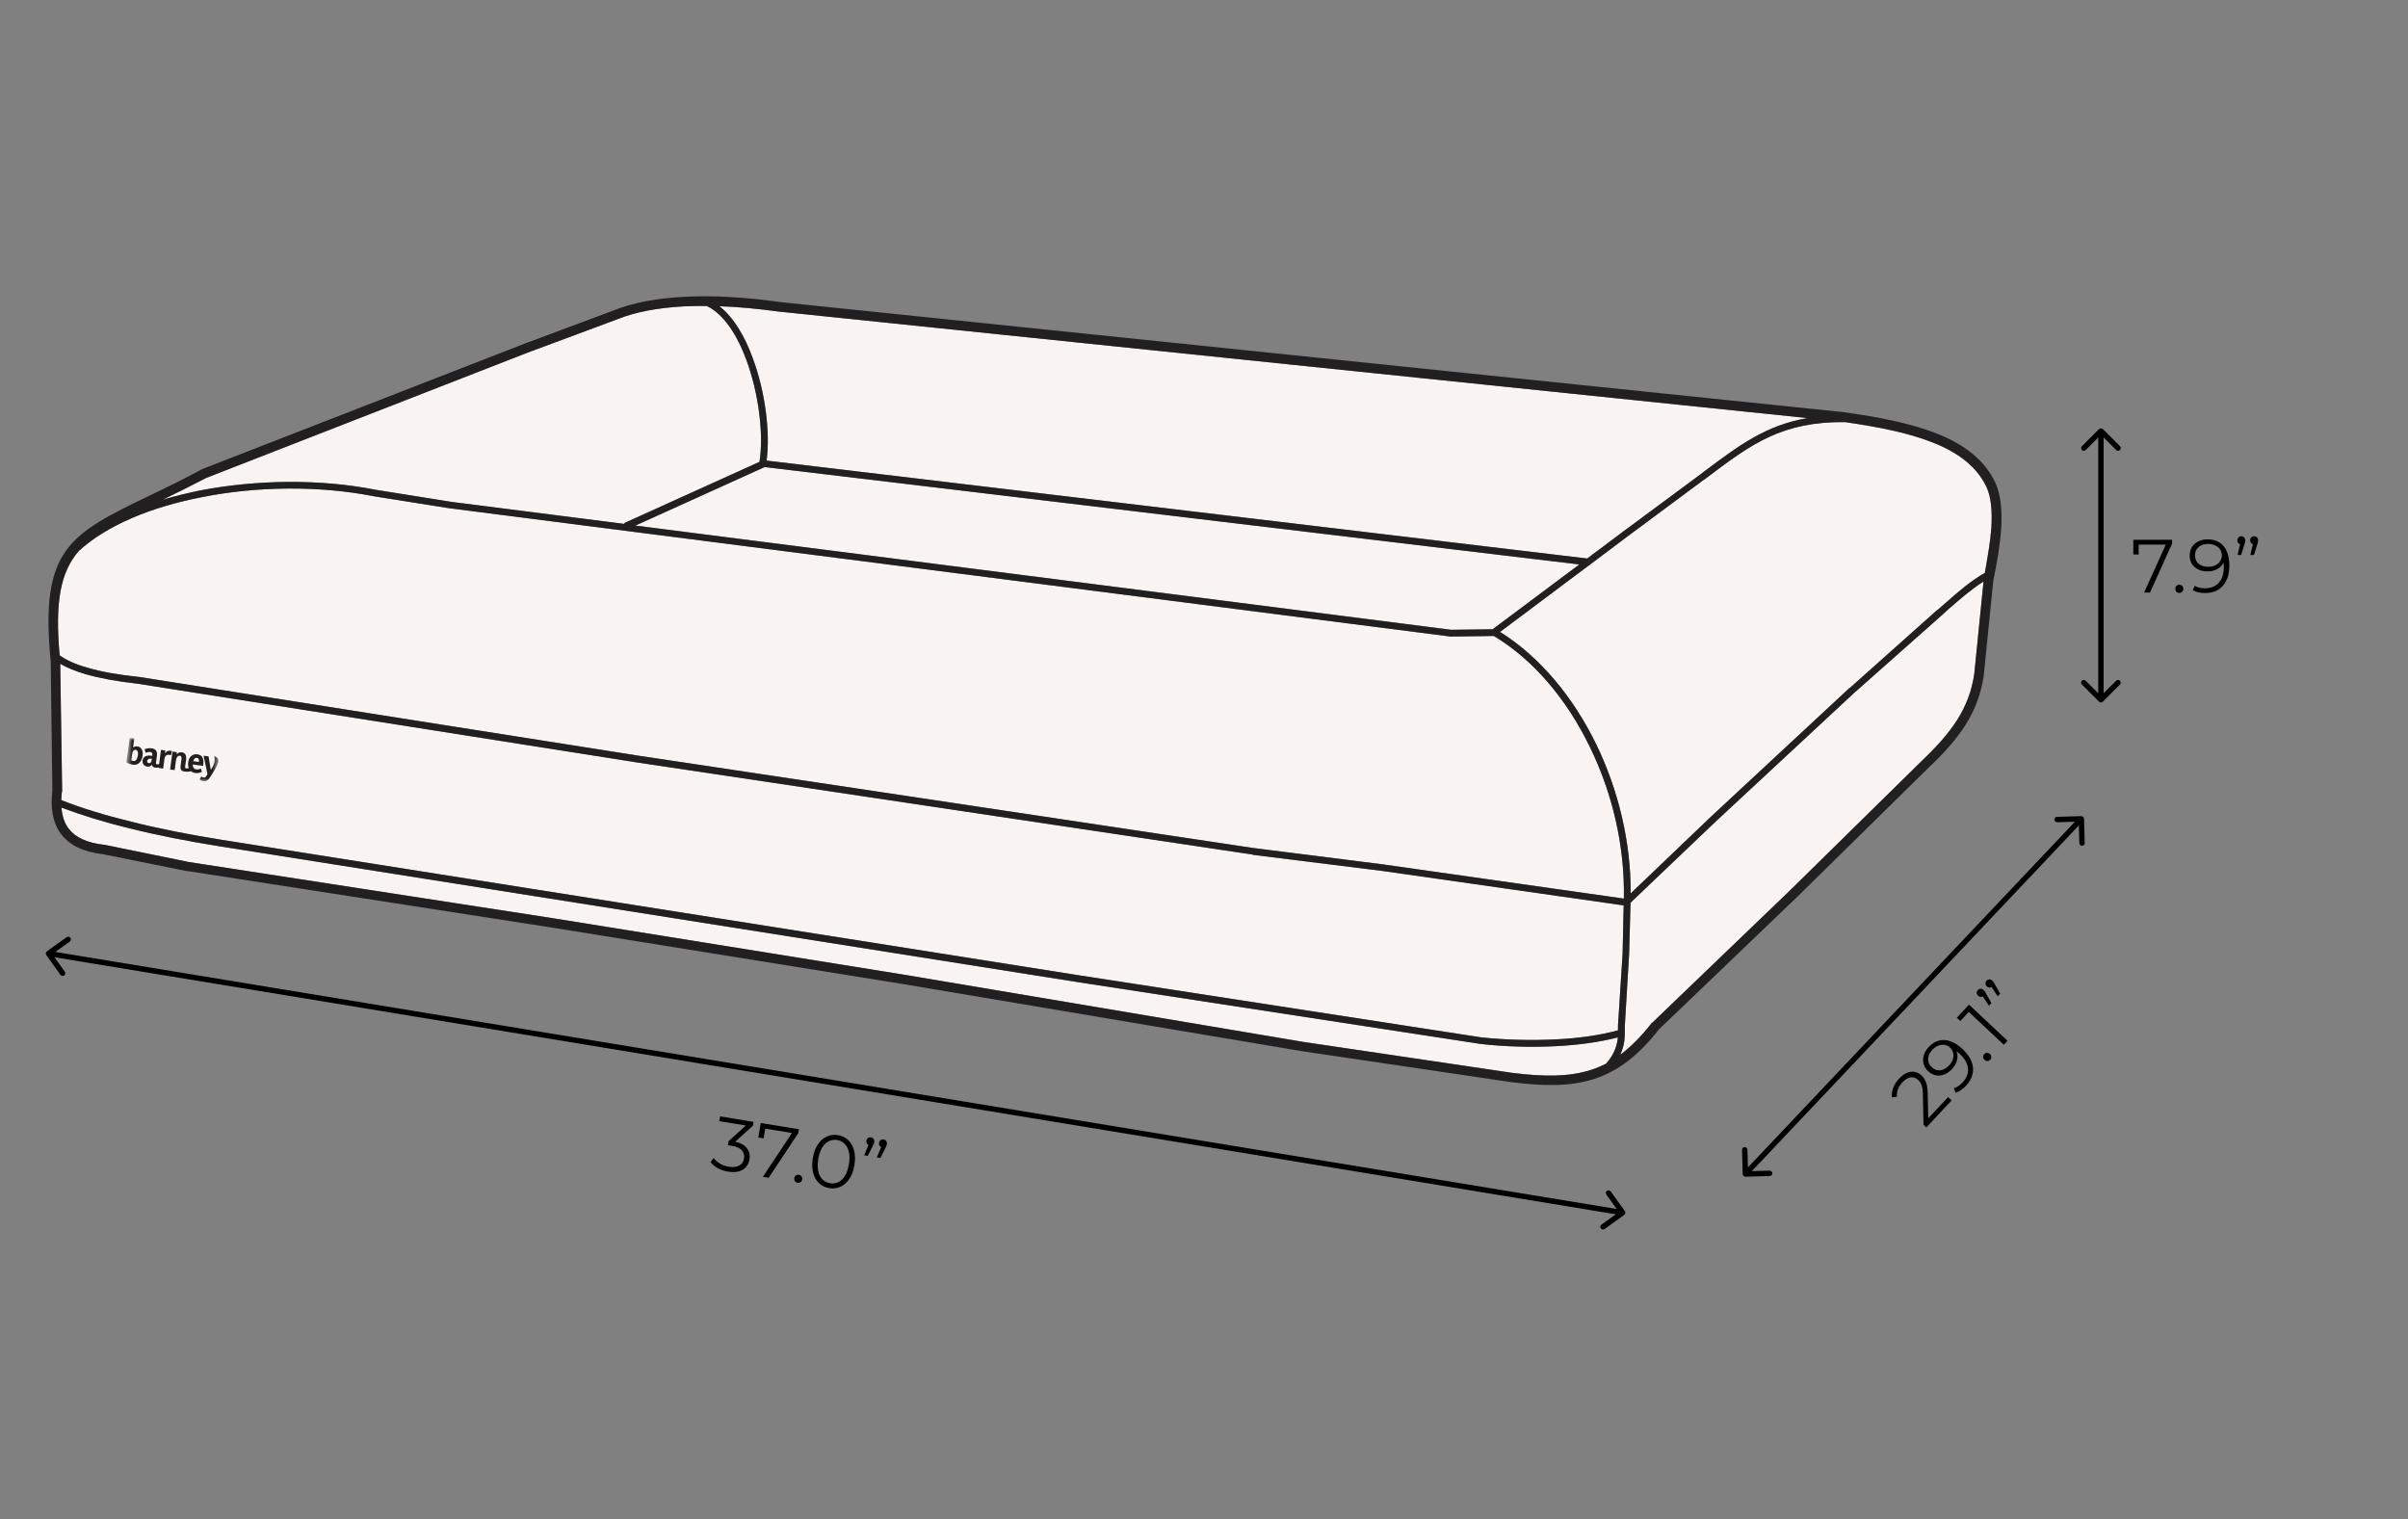 <svg xmlns="http://www.w3.org/2000/svg" fill="none" viewBox="0 0 447 282" height="282" width="447">
<rect x="0" y="0" width="447" height="282" fill="#808080" stroke="none"/>
<path fill="#F9F4F2" d="M277.206 116.806L277.153 116.753L293.171 104.779L141.895 86.693L141.841 86.747L117.947 97.562L269.384 116.895L277.206 116.806Z" clip-rule="evenodd" fill-rule="evenodd"></path>
<path fill="#F9F4F2" d="M298.161 197.416C299.782 195.598 300.174 193.923 300.334 192.569C297.002 193.424 293.065 193.977 289.02 194.19C284.28 194.44 279.273 194.297 274.819 193.781L200.16 182.323L40.954 157.128C34.95 156.166 29.194 155.062 23.991 153.743C19.394 152.638 15.153 151.32 11.412 149.912C11.518 151.48 11.964 152.799 12.73 153.796C13.995 155.471 16.169 156.469 19.394 156.826H19.448L35.056 160.015L102.481 170.421L167.838 180.934L241.926 193.406L280.77 199.162C286.579 199.874 291.229 199.928 295.31 198.609C296.272 198.306 297.234 197.897 298.143 197.451L298.161 197.416Z" clip-rule="evenodd" fill-rule="evenodd"></path>
<path fill="#F9F4F2" d="M368.168 107.968C365.995 109.34 363.874 111.193 362.003 112.814C361.504 113.278 360.934 113.723 360.542 114.133L344.132 128.673L318.473 152.513L302.669 167.57V167.926L302.419 177.013L301.617 190.448V191.054C301.617 192.212 301.671 193.887 300.762 195.794C302.74 194.333 304.646 192.408 306.624 189.878L306.731 189.825L332.389 165.182L356.783 141.199L356.836 141.145C359.455 138.669 361.629 136.245 363.304 133.662C364.926 131.078 366.03 128.316 366.494 125.02L368.204 107.95L368.168 107.968Z" clip-rule="evenodd" fill-rule="evenodd"></path>
<path fill="#F9F4F2" d="M342.617 78.354C330.804 78.194 325.048 82.488 317.119 88.457L316.406 89.009H316.353L301.849 99.772L295.078 104.867L295.025 104.974H294.918L278.454 117.305C285.83 121.902 291.995 129.332 296.29 138.116C300.388 146.544 302.758 156.255 302.704 165.842L317.6 151.605L343.259 127.764H343.312L359.669 113.171H359.723C360.186 112.761 360.685 112.316 361.184 111.906C363.357 109.981 365.888 107.772 368.454 106.346C368.952 103.46 369.469 100.591 369.665 97.918C369.826 94.996 369.665 92.359 368.756 90.399C366.939 86.568 363.447 83.984 358.849 82.167C354.306 80.35 348.693 79.245 342.581 78.372L342.617 78.354Z" clip-rule="evenodd" fill-rule="evenodd"></path>
<path fill="#F9F4F2" d="M133.556 56.847C136.175 58.914 138.26 62.407 139.721 66.451C142.09 72.759 142.999 80.385 142.304 85.499L294.632 103.674L301.101 98.827L315.64 88.065L316.353 87.513C322.768 82.719 327.774 78.924 335.543 77.606L144.817 57.863H144.763C140.718 57.311 136.977 56.954 133.556 56.847Z" clip-rule="evenodd" fill-rule="evenodd"></path>
<path fill="#F9F4F2" d="M30.228 92.751C32.455 92.092 34.771 91.54 37.141 91.041C47.654 89.027 59.468 88.867 69.82 90.934L83.807 93.161L115.934 97.259L115.88 97.099L140.986 85.731C141.788 80.778 140.879 73.151 138.563 66.844C136.852 62.193 134.322 58.255 131.186 56.794C129.867 56.794 128.567 56.794 127.355 56.848C122.099 57.097 117.858 57.952 114.722 59.218L97.901 65.472L38.299 88.707C35.377 90.221 32.651 91.593 30.21 92.751H30.228Z" clip-rule="evenodd" fill-rule="evenodd"></path>
<path fill="#F9F4F2" d="M11.073 121.653C12.285 122.508 13.995 123.328 16.223 123.933C18.753 124.7 21.924 125.252 25.666 125.644H25.72L118.606 140.29L232.661 157.414L256.644 160.443L301.439 166.804C301.635 157.111 299.319 147.204 295.131 138.669C290.891 129.885 284.672 122.454 277.295 118.053L269.366 118.16H269.259L83.647 94.373H83.593L69.552 92.146C59.396 90.132 47.725 90.221 37.373 92.306C28.036 94.123 19.804 97.509 14.601 102.302C11.269 106.186 10.164 111.603 11.073 121.653Z" clip-rule="evenodd" fill-rule="evenodd"></path>
<path fill="#F9F4F2" d="M11.376 148.523C15.207 150.037 19.554 151.356 24.312 152.514C29.515 153.832 35.163 154.937 41.186 155.899L200.392 181.059L274.997 192.569C279.398 193.033 284.298 193.175 288.984 192.926C293.082 192.73 297.074 192.16 300.352 191.251V190.342L301.207 176.961L301.403 168.069L256.501 161.655L232.554 158.679L232.5 158.626L118.41 141.556L25.523 126.909C21.728 126.499 18.503 125.893 15.884 125.145C14.013 124.593 12.392 123.933 11.18 123.221L11.536 146.866L11.483 147.026C11.429 147.525 11.376 148.095 11.376 148.54V148.523Z" clip-rule="evenodd" fill-rule="evenodd"></path>
<path fill="#221F20" d="M34.718 161.708L19.162 158.572C15.474 158.162 12.908 156.897 11.34 154.83C9.826 152.816 9.327 150.126 9.719 146.794L9.416 122.81C7.349 101.856 12.908 99.166 27.858 91.949C30.744 90.577 33.916 89.027 37.497 87.103L37.604 87.049L97.313 63.814L114.08 57.56C117.359 56.242 121.813 55.333 127.319 55.083C132.362 54.834 138.331 55.137 145.048 56.099L342.189 76.501C348.711 77.41 354.716 78.568 359.562 80.492C364.569 82.47 368.4 85.339 370.414 89.633C371.429 91.914 371.679 94.836 371.483 98.025C371.287 101.161 370.681 104.547 370.022 107.772L368.258 125.252V125.305C367.759 128.886 366.547 131.88 364.819 134.642C363.055 137.368 360.774 139.898 358.048 142.464L333.655 166.447L307.996 191.037C304.112 195.99 300.317 198.859 295.933 200.284C291.532 201.692 286.686 201.656 280.627 200.89L241.73 195.135L167.588 182.662L102.231 172.149L34.807 161.69H34.753L34.718 161.708ZM11.376 148.522C15.207 150.037 19.554 151.355 24.312 152.513C29.515 153.832 35.163 154.937 41.186 155.899L200.392 181.058L274.997 192.569C279.398 193.032 284.298 193.175 288.984 192.925C293.082 192.729 297.074 192.159 300.352 191.25V190.342L301.207 176.96L301.403 168.069L256.501 161.654L232.554 158.679L232.5 158.625L118.41 141.555L25.524 126.909C21.728 126.499 18.503 125.893 15.884 125.145C14.013 124.592 12.392 123.933 11.18 123.22L11.536 146.865L11.483 147.025C11.429 147.524 11.376 148.095 11.376 148.54V148.522ZM11.073 121.652C12.285 122.508 13.995 123.327 16.222 123.933C18.753 124.699 21.924 125.252 25.666 125.644H25.72L118.606 140.29L232.661 157.413L256.644 160.443L301.439 166.804C301.635 157.111 299.319 147.204 295.131 138.669C290.891 129.884 284.672 122.454 277.295 118.053L269.366 118.16H269.259L83.647 94.373H83.593L69.552 92.145C59.396 90.132 47.725 90.221 37.373 92.306C28.036 94.123 19.804 97.508 14.601 102.302C11.269 106.186 10.164 111.603 11.073 121.652ZM30.228 92.751C32.455 92.092 34.771 91.539 37.141 91.04C47.654 89.027 59.467 88.867 69.82 90.934L83.807 93.161L115.933 97.259L115.88 97.099L140.986 85.731C141.788 80.777 140.879 73.151 138.563 66.843C136.852 62.193 134.322 58.255 131.186 56.794C129.867 56.794 128.566 56.794 127.355 56.847C122.098 57.097 117.858 57.952 114.722 59.217L97.901 65.471L38.299 88.706C35.377 90.221 32.651 91.593 30.21 92.751H30.228ZM133.556 56.847C136.175 58.914 138.26 62.407 139.721 66.451C142.091 72.759 142.999 80.385 142.304 85.499L294.633 103.674L301.101 98.827L315.64 88.065L316.353 87.513C322.768 82.719 327.774 78.924 335.543 77.606L144.817 57.863H144.763C140.719 57.311 136.977 56.954 133.556 56.847ZM342.617 78.354C330.804 78.194 325.048 82.488 317.119 88.457L316.406 89.009H316.353L301.849 99.772L295.078 104.867L295.025 104.974H294.918L278.454 117.305C285.83 121.902 291.995 129.332 296.29 138.116C300.388 146.544 302.758 156.255 302.704 165.842L317.6 151.605L343.259 127.764H343.312L359.669 113.171H359.723C360.186 112.761 360.685 112.316 361.184 111.906C363.358 109.981 365.888 107.772 368.454 106.346C368.952 103.46 369.469 100.591 369.665 97.918C369.826 94.996 369.665 92.359 368.756 90.399C366.939 86.568 363.447 83.984 358.85 82.167C354.306 80.35 348.693 79.245 342.581 78.372L342.617 78.354ZM368.168 107.968C365.995 109.34 363.874 111.193 362.003 112.814C361.504 113.278 360.934 113.723 360.542 114.133L344.132 128.673L318.473 152.513L302.669 167.57V167.926L302.419 177.014L301.617 190.449V191.054C301.617 192.213 301.671 193.887 300.762 195.794C302.74 194.333 304.646 192.409 306.624 189.878L306.731 189.825L332.389 165.182L356.783 141.199L356.836 141.145C359.455 138.669 361.629 136.245 363.304 133.662C364.926 131.078 366.03 128.316 366.494 125.02L368.204 107.95L368.168 107.968ZM298.161 197.415C299.782 195.598 300.174 193.923 300.334 192.569C297.002 193.424 293.065 193.977 289.02 194.19C284.28 194.44 279.273 194.297 274.819 193.781L200.16 182.323L40.954 157.128C34.949 156.166 29.194 155.061 23.991 153.743C19.394 152.638 15.153 151.32 11.412 149.912C11.518 151.48 11.964 152.799 12.73 153.796C13.995 155.471 16.169 156.469 19.394 156.825H19.448L35.056 160.015L102.481 170.421L167.838 180.934L241.926 193.406L280.77 199.162C286.579 199.874 291.229 199.928 295.31 198.609C296.272 198.306 297.234 197.897 298.143 197.451L298.161 197.415ZM277.206 116.806L277.153 116.752L293.171 104.778L141.895 86.693L141.841 86.746L117.947 97.562L269.366 116.913L277.188 116.806H277.206Z"></path>
<mask height="10" width="18" y="136" x="23" maskUnits="userSpaceOnUse" style="mask-type:luminance" id="mask0_6_2026">
<path fill="white" d="M40.829 139.187L24.068 136.964L23.255 143.093L40.016 145.316L40.829 139.187Z"></path>
</mask>
<g mask="url(#mask0_6_2026)">
<path fill="#221F20" d="M26.047 141.4C25.705 141.845 25.234 142.028 24.634 141.949C24.256 141.899 23.867 141.748 23.467 141.495L24.074 136.965L24.922 137.077L24.711 138.768C24.93 138.585 25.187 138.51 25.484 138.545C25.731 138.578 25.939 138.676 26.108 138.84C26.433 139.158 26.553 139.631 26.47 140.262C26.408 140.731 26.267 141.11 26.047 141.4M24.764 141.27C24.803 141.275 24.843 141.276 24.883 141.272C25.266 141.252 25.505 140.881 25.601 140.16C25.623 139.991 25.624 139.836 25.602 139.696C25.55 139.388 25.409 139.219 25.178 139.188C25.131 139.182 25.082 139.182 25.032 139.189C24.765 139.233 24.601 139.488 24.54 139.953L24.377 141.126C24.517 141.207 24.646 141.254 24.763 141.27"></path>
<path fill="#221F20" d="M28.219 141.953C28.197 141.986 28.169 142.017 28.134 142.048C27.919 142.263 27.651 142.349 27.33 142.307C27.139 142.281 26.968 142.21 26.821 142.093C26.532 141.869 26.415 141.555 26.468 141.151C26.495 140.947 26.569 140.773 26.69 140.629C26.967 140.308 27.412 140.188 28.024 140.269C28.12 140.282 28.2 140.295 28.265 140.308L28.287 140.138C28.325 139.82 28.186 139.636 27.869 139.585C27.665 139.558 27.388 139.61 27.039 139.74L26.84 139.09C26.854 139.083 26.869 139.076 26.883 139.069C27.299 138.903 27.726 138.849 28.165 138.908C28.339 138.931 28.494 138.978 28.631 139.049C29.044 139.263 29.214 139.653 29.139 140.218L28.963 141.541C28.959 141.576 28.957 141.609 28.957 141.64C28.956 141.782 29.021 141.861 29.151 141.878C29.186 141.883 29.481 141.902 29.749 141.768L29.665 142.405C29.544 142.42 29.237 142.552 28.816 142.503C28.463 142.462 28.265 142.269 28.219 141.953M27.794 141.651C27.994 141.616 28.119 141.405 28.17 141.018L28.191 140.861C28.153 140.852 28.09 140.841 28.003 140.83C27.62 140.788 27.392 140.932 27.322 141.264C27.317 141.303 27.318 141.342 27.326 141.383C27.354 141.542 27.45 141.632 27.615 141.654C27.68 141.663 27.74 141.662 27.795 141.651"></path>
<path fill="#221F20" d="M29.441 142.555L29.886 139.196L30.682 139.301L30.634 139.859C30.871 139.474 31.194 139.307 31.603 139.357C31.668 139.366 31.875 139.395 31.914 139.405L31.741 140.195C31.635 140.132 31.346 140.126 31.251 140.113C31.168 140.102 31.085 140.111 31.002 140.14C30.737 140.233 30.575 140.501 30.517 140.945L30.288 142.668L29.44 142.555L29.441 142.555Z"></path>
<path fill="#221F20" d="M35.614 143.003C35.471 143.14 35.207 143.352 34.17 143.207C33.67 143.138 33.45 142.829 33.507 142.297L33.694 140.889C33.703 140.819 33.706 140.751 33.701 140.684C33.681 140.438 33.575 140.302 33.384 140.277C33.319 140.268 33.254 140.273 33.19 140.291C32.903 140.382 32.725 140.692 32.655 141.222L32.425 142.952L31.578 142.839L32.019 139.512L32.834 139.62L32.793 140.032C33.063 139.728 33.383 139.598 33.753 139.642C33.914 139.664 34.059 139.721 34.188 139.813C34.499 140.04 34.621 140.408 34.553 140.916L34.361 142.364C34.299 142.706 34.875 142.7 35.125 142.544L35.614 143.003Z"></path>
<path fill="#221F20" d="M36.265 143.491C35.921 143.446 35.633 143.319 35.4 143.111C34.997 142.744 34.842 142.213 34.935 141.517C34.996 141.056 35.154 140.693 35.411 140.426C35.729 140.092 36.134 139.958 36.626 140.023C36.778 140.043 36.917 140.077 37.043 140.124C37.631 140.362 37.861 140.962 37.733 141.928L37.701 142.169L35.778 141.914C35.778 142.011 35.785 142.105 35.8 142.195C35.875 142.563 36.084 142.77 36.428 142.816C36.693 142.851 36.989 142.806 37.315 142.681L37.488 143.275C37.104 143.471 36.696 143.543 36.265 143.491M36.433 140.673C36.174 140.692 35.987 140.9 35.873 141.296L36.93 141.429C36.941 141.351 36.944 141.276 36.94 141.205C36.929 140.885 36.794 140.708 36.533 140.673C36.502 140.669 36.469 140.669 36.433 140.673"></path>
<path fill="#221F20" d="M40.505 141.531C40.248 142.419 39.487 143.467 39.117 144.095C38.73 144.752 38.331 145.083 37.8 145.022C37.574 144.992 37.319 144.892 37.037 144.722L37.366 144.142C37.572 144.253 37.73 144.316 37.838 144.33C37.912 144.34 37.98 144.331 38.041 144.304C38.176 144.251 38.334 144.049 38.513 143.697L37.792 140.277L38.713 140.399L39.13 142.898C39.13 142.898 40.156 141.553 39.765 140.431C39.716 140.293 40.769 140.614 40.504 141.531"></path>
</g>
<path fill="black" d="M8.709 176.594C8.484 176.755 8.433 177.067 8.594 177.291L11.216 180.948C11.377 181.172 11.69 181.224 11.914 181.063C12.139 180.902 12.19 180.59 12.029 180.365L9.698 177.115L12.948 174.783C13.172 174.623 13.224 174.31 13.063 174.086C12.902 173.861 12.59 173.81 12.365 173.971L8.709 176.594ZM301.511 225.516C301.735 225.355 301.787 225.042 301.626 224.818L299.003 221.161C298.842 220.937 298.529 220.885 298.305 221.046C298.081 221.207 298.029 221.52 298.19 221.744L300.522 224.994L297.271 227.326C297.047 227.487 296.995 227.799 297.156 228.024C297.317 228.248 297.63 228.299 297.854 228.138L301.511 225.516ZM9 177L8.919 177.493L301.138 225.603L301.219 225.109L301.301 224.616L9.081 176.507L9 177Z"></path>
<path fill="black" d="M386.864 151.986C386.856 151.71 386.626 151.493 386.35 151.5L381.852 151.625C381.576 151.633 381.358 151.863 381.366 152.139C381.373 152.415 381.603 152.632 381.88 152.625L385.878 152.514L385.989 156.512C385.997 156.788 386.227 157.006 386.503 156.998C386.779 156.99 386.996 156.76 386.989 156.484L386.864 151.986ZM323.5 217.941C323.508 218.217 323.738 218.435 324.014 218.427L328.512 218.302C328.788 218.295 329.006 218.065 328.998 217.789C328.99 217.513 328.76 217.295 328.484 217.303L324.486 217.414L324.375 213.415C324.367 213.139 324.137 212.922 323.861 212.929C323.585 212.937 323.368 213.167 323.375 213.443L323.5 217.941ZM386.364 152L386.001 151.656L323.637 217.584L324 217.928L324.363 218.271L386.727 152.344L386.364 152Z"></path>
<path fill="black" d="M389.646 130.245C389.842 130.44 390.158 130.44 390.354 130.245L393.536 127.063C393.731 126.867 393.731 126.551 393.536 126.356C393.34 126.16 393.024 126.16 392.828 126.356L390 129.184L387.172 126.356C386.976 126.16 386.66 126.16 386.464 126.356C386.269 126.551 386.269 126.867 386.464 127.063L389.646 130.245ZM390.354 79.647C390.158 79.451 389.842 79.451 389.646 79.647L386.464 82.828C386.269 83.024 386.269 83.34 386.464 83.536C386.66 83.731 386.976 83.731 387.172 83.536L390 80.707L392.828 83.536C393.024 83.731 393.34 83.731 393.536 83.536C393.731 83.34 393.731 83.024 393.536 82.828L390.354 79.647ZM390 129.891H390.5V80H390H389.5V129.891H390Z"></path>
<path fill="black" d="M135.161 217.488C134.461 217.374 133.816 217.156 133.225 216.833C132.645 216.502 132.198 216.117 131.881 215.677L132.493 214.969C132.754 215.342 133.13 215.677 133.62 215.975C134.12 216.274 134.683 216.474 135.309 216.576C136.111 216.707 136.752 216.632 137.233 216.35C137.723 216.071 138.016 215.636 138.112 215.047C138.208 214.457 138.072 213.953 137.706 213.534C137.348 213.116 136.718 212.834 135.815 212.687L135.124 212.574L135.244 211.842L138.838 208.584L138.913 208.993L133.524 208.115L133.668 207.231L139.886 208.244L139.772 208.948L136.177 212.207L135.745 211.81L136.118 211.871C137.279 212.06 138.103 212.459 138.59 213.068C139.086 213.678 139.269 214.389 139.137 215.2C139.048 215.743 138.84 216.21 138.511 216.601C138.183 216.992 137.736 217.269 137.17 217.432C136.614 217.597 135.944 217.616 135.161 217.488ZM141.61 218.454L147.287 209.903L147.519 210.395L141.535 209.42L142.125 209.02L141.752 211.313L140.771 211.154L141.21 208.459L148.312 209.616L148.197 210.321L142.688 218.629L141.61 218.454ZM148.054 219.574C147.851 219.541 147.688 219.439 147.565 219.267C147.451 219.097 147.411 218.907 147.445 218.695C147.481 218.474 147.58 218.305 147.74 218.19C147.91 218.075 148.096 218.035 148.299 218.068C148.502 218.101 148.661 218.198 148.777 218.358C148.901 218.521 148.946 218.712 148.91 218.933C148.875 219.145 148.772 219.313 148.601 219.436C148.439 219.561 148.256 219.607 148.054 219.574ZM153.94 220.547C153.194 220.425 152.562 220.124 152.045 219.642C151.529 219.152 151.165 218.516 150.952 217.734C150.74 216.943 150.718 216.032 150.886 215C151.054 213.968 151.363 213.115 151.814 212.442C152.265 211.759 152.813 211.271 153.456 210.979C154.101 210.677 154.797 210.587 155.543 210.709C156.289 210.83 156.92 211.136 157.436 211.627C157.953 212.108 158.318 212.744 158.529 213.535C158.751 214.319 158.779 215.226 158.611 216.258C158.442 217.29 158.128 218.146 157.667 218.828C157.217 219.501 156.669 219.989 156.025 220.291C155.381 220.583 154.686 220.668 153.94 220.547ZM154.089 219.635C154.66 219.728 155.182 219.657 155.655 219.422C156.13 219.178 156.535 218.78 156.871 218.23C157.208 217.67 157.447 216.957 157.588 216.091C157.729 215.225 157.728 214.478 157.584 213.85C157.442 213.212 157.184 212.706 156.81 212.333C156.437 211.951 155.965 211.714 155.394 211.62C154.841 211.53 154.323 211.607 153.839 211.849C153.357 212.083 152.947 212.48 152.61 213.039C152.274 213.59 152.036 214.298 151.895 215.164C151.754 216.03 151.754 216.782 151.896 217.42C152.04 218.048 152.303 218.554 152.685 218.938C153.068 219.313 153.536 219.545 154.089 219.635ZM160.424 214.454L161.446 212.01L161.462 212.609C161.25 212.574 161.081 212.48 160.954 212.328C160.839 212.167 160.799 211.976 160.835 211.755C160.871 211.534 160.969 211.365 161.13 211.25C161.3 211.136 161.486 211.095 161.689 211.128C161.901 211.162 162.059 211.264 162.164 211.432C162.28 211.593 162.32 211.779 162.286 211.991C162.274 212.065 162.257 212.138 162.236 212.21C162.215 212.282 162.183 212.362 162.14 212.45C162.108 212.53 162.059 212.63 161.992 212.752L161.087 214.562L160.424 214.454ZM162.773 214.836L163.795 212.393L163.811 212.991C163.599 212.957 163.43 212.863 163.303 212.71C163.188 212.549 163.148 212.359 163.184 212.137C163.22 211.916 163.318 211.748 163.479 211.632C163.649 211.518 163.835 211.478 164.038 211.511C164.25 211.545 164.408 211.647 164.513 211.815C164.629 211.976 164.669 212.162 164.635 212.374C164.623 212.447 164.606 212.52 164.585 212.593C164.564 212.665 164.532 212.745 164.489 212.832C164.457 212.912 164.408 213.013 164.341 213.134L163.436 214.944L162.773 214.836Z"></path>
<path fill="black" d="M398.013 110L402.241 100.648L402.549 101.096H396.487L397.005 100.606V102.93H396.011V100.2H403.207V100.914L399.105 110H398.013ZM404.553 110.07C404.348 110.07 404.171 109.995 404.021 109.846C403.881 109.697 403.811 109.515 403.811 109.3C403.811 109.076 403.881 108.894 404.021 108.754C404.171 108.614 404.348 108.544 404.553 108.544C404.759 108.544 404.931 108.614 405.071 108.754C405.221 108.894 405.295 109.076 405.295 109.3C405.295 109.515 405.221 109.697 405.071 109.846C404.931 109.995 404.759 110.07 404.553 110.07ZM409.816 100.116C410.684 100.116 411.417 100.312 412.014 100.704C412.611 101.087 413.064 101.642 413.372 102.37C413.68 103.098 413.834 103.98 413.834 105.016C413.834 106.117 413.643 107.046 413.26 107.802C412.887 108.558 412.364 109.127 411.692 109.51C411.02 109.893 410.241 110.084 409.354 110.084C408.915 110.084 408.495 110.042 408.094 109.958C407.702 109.874 407.347 109.739 407.03 109.552L407.436 108.74C407.688 108.908 407.977 109.029 408.304 109.104C408.64 109.169 408.985 109.202 409.34 109.202C410.395 109.202 411.235 108.866 411.86 108.194C412.495 107.522 412.812 106.519 412.812 105.184C412.812 104.969 412.798 104.713 412.77 104.414C412.751 104.115 412.7 103.817 412.616 103.518L412.966 103.784C412.873 104.269 412.672 104.685 412.364 105.03C412.065 105.366 411.692 105.623 411.244 105.8C410.805 105.977 410.315 106.066 409.774 106.066C409.13 106.066 408.556 105.945 408.052 105.702C407.557 105.459 407.17 105.119 406.89 104.68C406.61 104.241 406.47 103.723 406.47 103.126C406.47 102.51 406.615 101.978 406.904 101.53C407.193 101.082 407.59 100.737 408.094 100.494C408.607 100.242 409.181 100.116 409.816 100.116ZM409.858 100.97C409.391 100.97 408.976 101.059 408.612 101.236C408.257 101.404 407.977 101.647 407.772 101.964C407.567 102.281 407.464 102.659 407.464 103.098C407.464 103.742 407.683 104.255 408.122 104.638C408.57 105.021 409.172 105.212 409.928 105.212C410.432 105.212 410.871 105.119 411.244 104.932C411.627 104.745 411.921 104.489 412.126 104.162C412.341 103.835 412.448 103.471 412.448 103.07C412.448 102.706 412.35 102.365 412.154 102.048C411.958 101.731 411.669 101.474 411.286 101.278C410.903 101.073 410.427 100.97 409.858 100.97ZM415.351 103.028L415.967 100.452L416.079 101.04C415.865 101.04 415.683 100.975 415.533 100.844C415.393 100.704 415.323 100.522 415.323 100.298C415.323 100.074 415.393 99.892 415.533 99.752C415.683 99.612 415.86 99.542 416.065 99.542C416.28 99.542 416.453 99.617 416.583 99.766C416.723 99.906 416.793 100.083 416.793 100.298C416.793 100.373 416.789 100.447 416.779 100.522C416.77 100.597 416.751 100.681 416.723 100.774C416.705 100.858 416.672 100.965 416.625 101.096L416.023 103.028H415.351ZM417.731 103.028L418.347 100.452L418.459 101.04C418.245 101.04 418.063 100.975 417.913 100.844C417.773 100.704 417.703 100.522 417.703 100.298C417.703 100.074 417.773 99.892 417.913 99.752C418.063 99.612 418.24 99.542 418.445 99.542C418.66 99.542 418.833 99.617 418.963 99.766C419.103 99.906 419.173 100.083 419.173 100.298C419.173 100.373 419.169 100.447 419.159 100.522C419.15 100.597 419.131 100.681 419.103 100.774C419.085 100.858 419.052 100.965 419.005 101.096L418.403 103.028H417.731Z"></path>
<path fill="black" d="M357.59 209.278L357.069 208.79L356.942 203.089C356.932 202.567 356.892 202.146 356.822 201.825C356.745 201.497 356.641 201.226 356.508 201.013C356.376 200.799 356.231 200.619 356.075 200.472C355.659 200.083 355.198 199.92 354.692 199.982C354.192 200.038 353.684 200.342 353.167 200.894C352.771 201.316 352.485 201.751 352.308 202.199C352.137 202.641 352.08 203.105 352.135 203.592L351.198 203.692C351.132 203.106 351.215 202.512 351.447 201.911C351.678 201.309 352.046 200.739 352.55 200.201C353.003 199.717 353.474 199.372 353.962 199.164C354.444 198.951 354.92 198.885 355.392 198.969C355.87 199.046 356.306 199.27 356.701 199.64C356.933 199.857 357.129 200.105 357.29 200.383C357.458 200.655 357.587 200.994 357.68 201.401C357.772 201.794 357.825 202.297 357.838 202.911L357.959 208.147L357.481 208.083L361.636 203.649L362.29 204.262L357.59 209.278ZM358.029 194.353C358.622 193.72 359.266 193.319 359.96 193.151C360.648 192.977 361.363 193.027 362.105 193.3C362.847 193.573 363.595 194.063 364.351 194.772C365.155 195.525 365.702 196.299 365.992 197.095C366.288 197.885 366.347 198.655 366.166 199.407C365.986 200.159 365.593 200.859 364.987 201.506C364.687 201.826 364.369 202.104 364.033 202.339C363.704 202.568 363.363 202.734 363.009 202.838L362.695 201.987C362.989 201.918 363.276 201.789 363.554 201.602C363.831 201.402 364.091 201.172 364.333 200.913C365.055 200.143 365.384 199.301 365.321 198.385C365.264 197.462 364.749 196.545 363.775 195.632C363.619 195.485 363.422 195.32 363.185 195.136C362.954 194.946 362.701 194.779 362.426 194.636L362.859 194.563C363.149 194.963 363.315 195.393 363.357 195.854C363.398 196.302 363.33 196.749 363.153 197.198C362.982 197.639 362.712 198.057 362.342 198.452C361.901 198.922 361.42 199.258 360.899 199.46C360.383 199.655 359.87 199.705 359.358 199.609C358.847 199.513 358.373 199.261 357.937 198.853C357.488 198.432 357.198 197.963 357.069 197.445C356.94 196.928 356.959 196.402 357.127 195.868C357.294 195.321 357.595 194.816 358.029 194.353ZM358.68 194.907C358.361 195.247 358.142 195.611 358.023 195.998C357.903 196.371 357.888 196.742 357.98 197.108C358.071 197.475 358.276 197.809 358.596 198.109C359.066 198.549 359.591 198.74 360.17 198.681C360.756 198.616 361.307 198.308 361.824 197.756C362.168 197.388 362.4 197.004 362.519 196.604C362.645 196.197 362.658 195.807 362.56 195.434C362.469 195.054 362.277 194.727 361.984 194.452C361.718 194.204 361.403 194.042 361.037 193.968C360.671 193.894 360.286 193.93 359.882 194.075C359.47 194.214 359.07 194.491 358.68 194.907ZM369.453 196.719C369.312 196.869 369.137 196.947 368.926 196.954C368.721 196.954 368.54 196.881 368.384 196.734C368.22 196.581 368.135 196.405 368.129 196.207C368.129 196.003 368.199 195.825 368.339 195.676C368.48 195.526 368.649 195.448 368.847 195.441C369.051 195.428 369.235 195.498 369.398 195.651C369.555 195.798 369.637 195.977 369.643 196.188C369.657 196.392 369.593 196.569 369.453 196.719ZM371.969 193.931L365.124 187.518L365.778 187.516L363.892 189.529L363.238 188.916L365.507 186.495L372.658 193.195L371.969 193.931ZM369.21 186.678L367.752 184.467L368.257 184.788C368.111 184.944 367.939 185.032 367.741 185.052C367.543 185.059 367.363 184.985 367.199 184.832C367.036 184.679 366.951 184.503 366.944 184.305C366.944 184.101 367.014 183.923 367.155 183.774C367.301 183.617 367.474 183.542 367.672 183.549C367.87 183.542 368.048 183.613 368.204 183.759C368.259 183.81 368.31 183.865 368.358 183.923C368.406 183.981 368.455 184.052 368.504 184.136C368.552 184.207 368.608 184.304 368.672 184.428L369.67 186.188L369.21 186.678ZM370.838 184.941L369.379 182.731L369.885 183.051C369.738 183.208 369.566 183.296 369.368 183.315C369.17 183.322 368.99 183.248 368.826 183.095C368.663 182.942 368.578 182.767 368.571 182.569C368.571 182.364 368.642 182.187 368.782 182.037C368.929 181.88 369.101 181.805 369.3 181.812C369.498 181.806 369.675 181.876 369.831 182.023C369.886 182.074 369.937 182.128 369.985 182.186C370.033 182.244 370.082 182.315 370.131 182.399C370.179 182.47 370.235 182.567 370.299 182.691L371.297 184.451L370.838 184.941Z"></path>
</svg>
